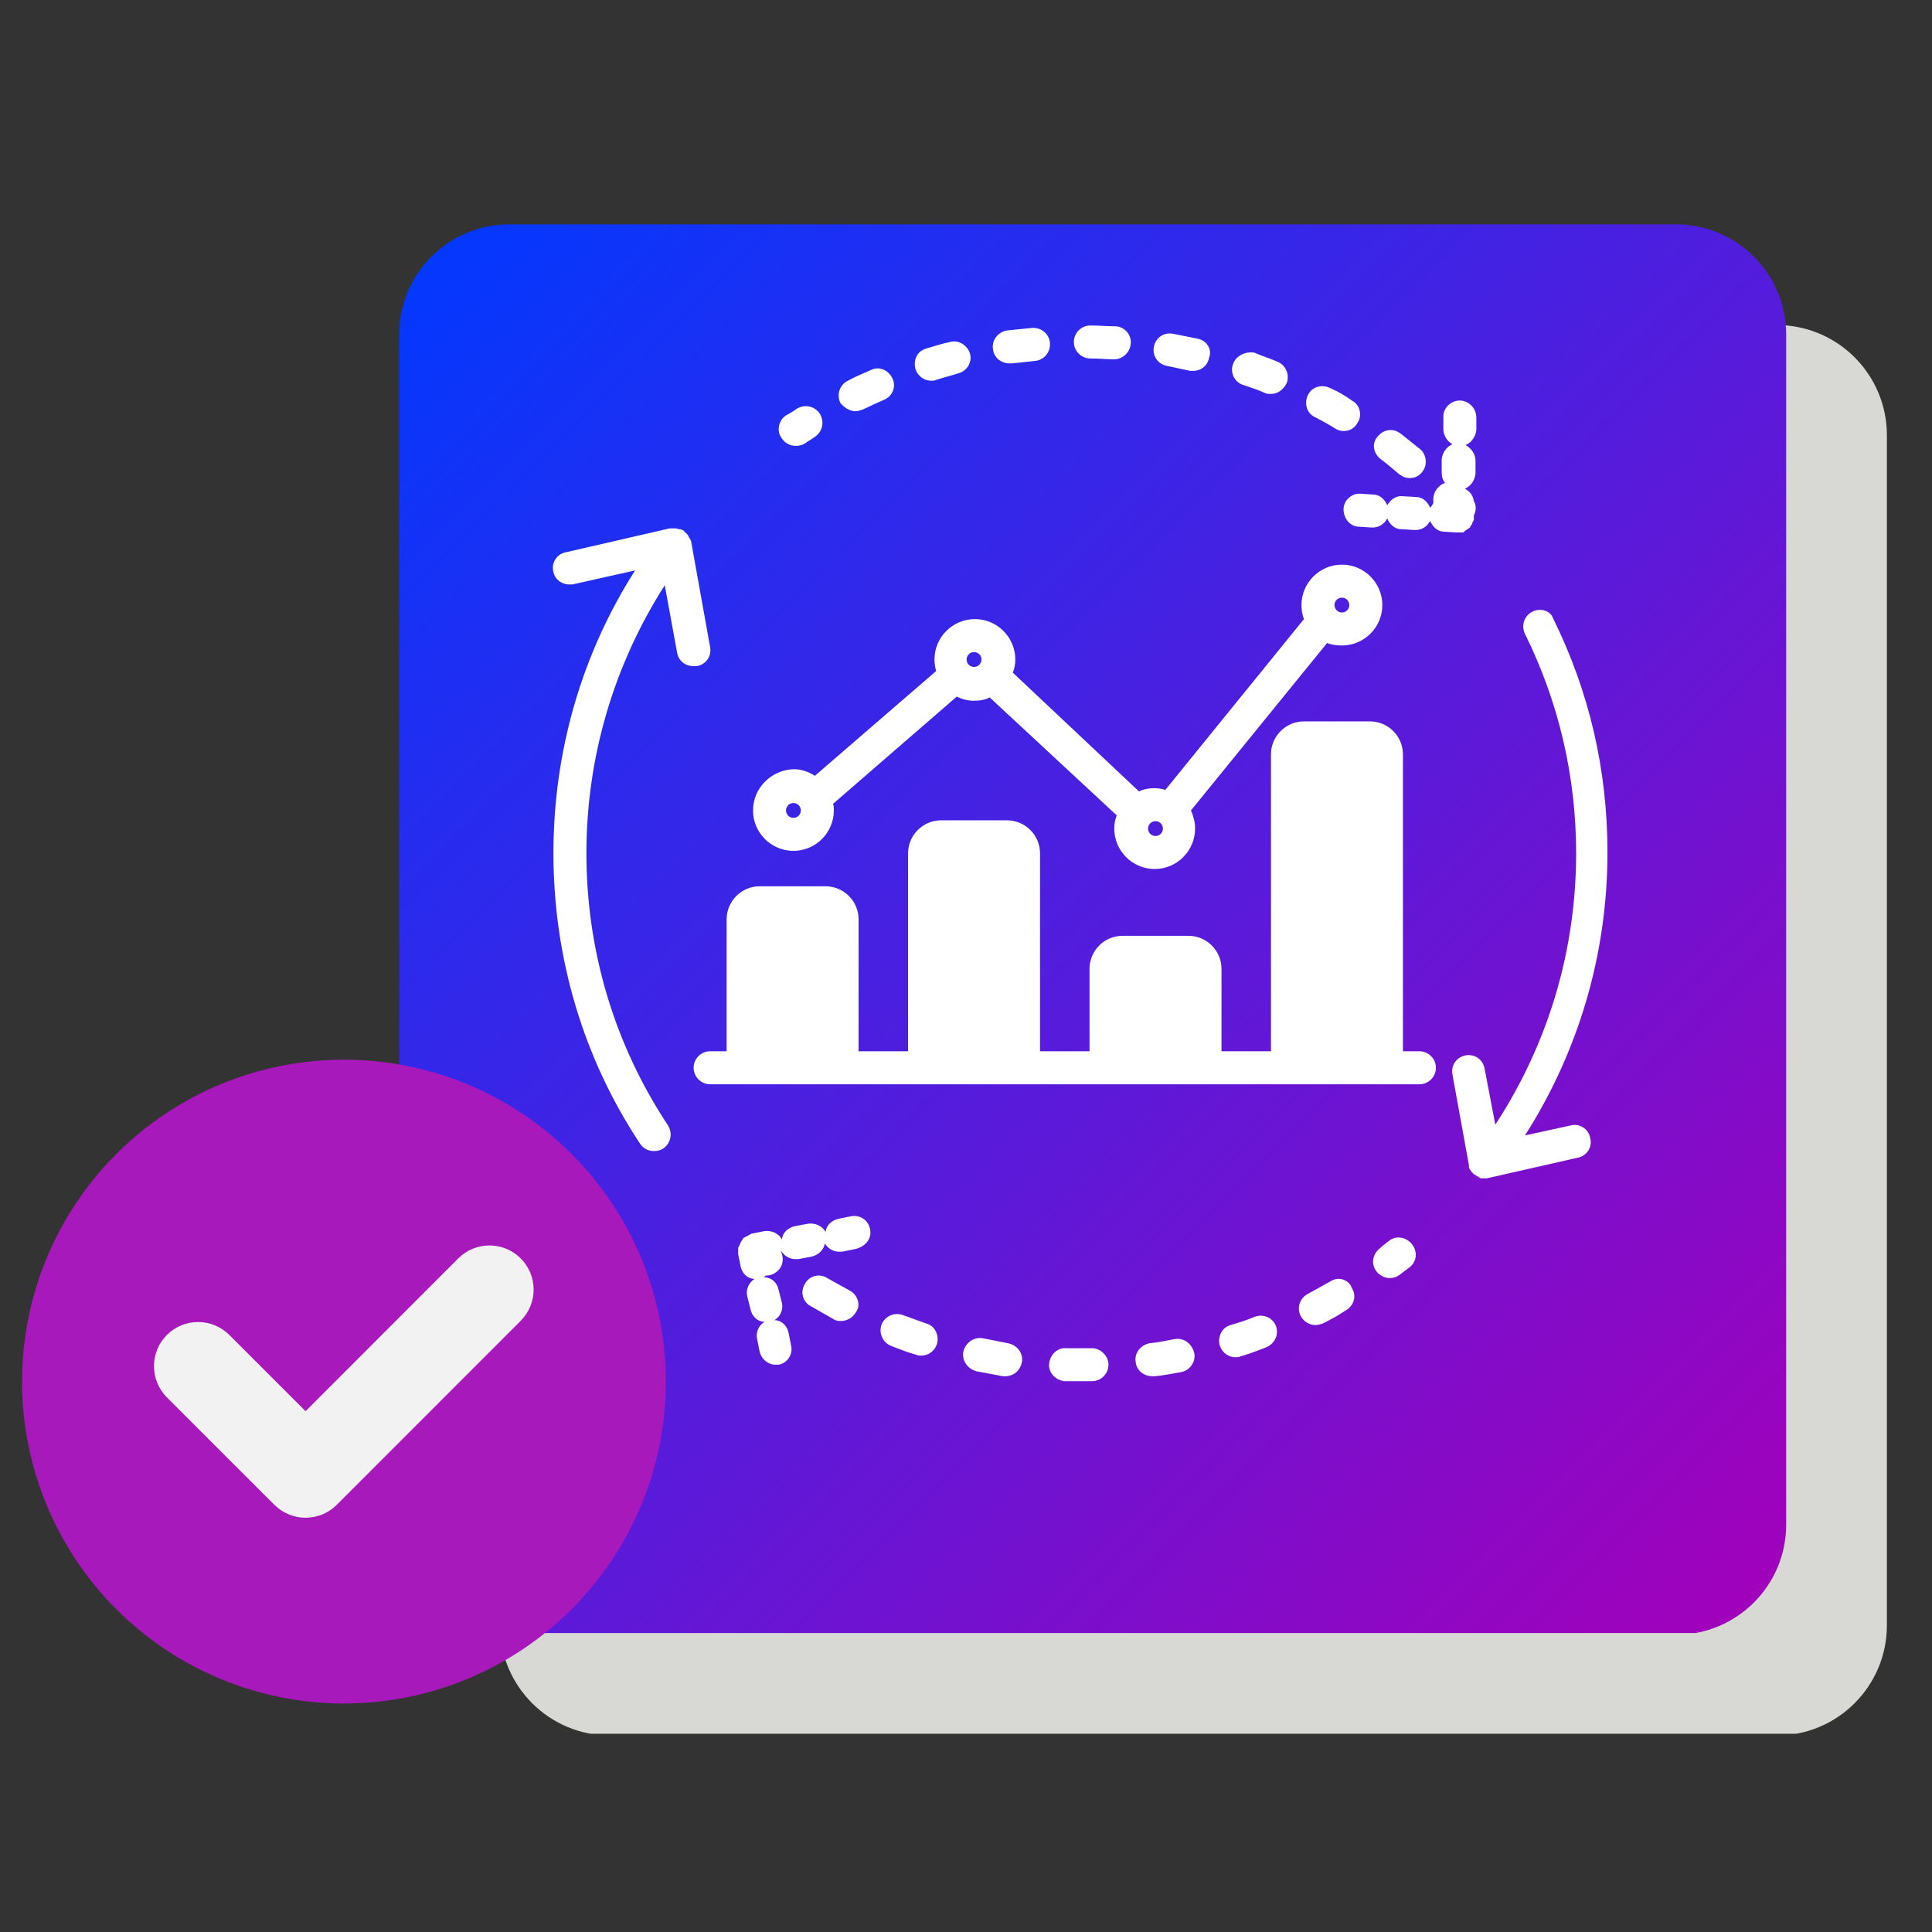 <svg xmlns="http://www.w3.org/2000/svg" xmlns:xlink="http://www.w3.org/1999/xlink" width="350" viewBox="0 0 262.5 262.5" height="350" preserveAspectRatio="xMidYMid meet"><rect x="0" y="0" width="262.5" height="262.5" fill="#333333" stroke="none"/><defs><clipPath id="de8a345004"><path d="M 67.918 44.164 L 256.371 44.164 L 256.371 236 L 67.918 236 Z M 67.918 44.164 " clip-rule="nonzero"></path></clipPath><clipPath id="52cb45260c"><path d="M 82.891 44.164 L 241.398 44.164 C 249.668 44.164 256.371 50.867 256.371 59.137 L 256.371 220.828 C 256.371 229.098 249.668 235.801 241.398 235.801 L 82.891 235.801 C 74.621 235.801 67.918 229.098 67.918 220.828 L 67.918 59.137 C 67.918 50.867 74.621 44.164 82.891 44.164 Z M 82.891 44.164 " clip-rule="nonzero"></path></clipPath><clipPath id="3209768c74"><path d="M 54.238 30.484 L 242.688 30.484 L 242.688 221.879 L 54.238 221.879 Z M 54.238 30.484 " clip-rule="nonzero"></path></clipPath><clipPath id="9cc7cb6254"><path d="M 69.207 30.484 L 227.715 30.484 C 235.984 30.484 242.688 37.188 242.688 45.453 L 242.688 207.148 C 242.688 215.414 235.984 222.117 227.715 222.117 L 69.207 222.117 C 60.941 222.117 54.238 215.414 54.238 207.148 L 54.238 45.453 C 54.238 37.188 60.941 30.484 69.207 30.484 Z M 69.207 30.484 " clip-rule="nonzero"></path></clipPath><linearGradient x1="-1.078" gradientTransform="matrix(0.736, 0, 0, 0.736, 54.237, 30.478)" y1="1.084" x2="256.922" gradientUnits="userSpaceOnUse" y2="259.085" id="bdc73eaf0b"><stop stop-opacity="1" stop-color="rgb(0%, 22.398%, 99.998%)" offset="0"></stop><stop stop-opacity="1" stop-color="rgb(0.252%, 22.311%, 99.893%)" offset="0.004"></stop><stop stop-opacity="1" stop-color="rgb(0.505%, 22.224%, 99.788%)" offset="0.008"></stop><stop stop-opacity="1" stop-color="rgb(0.757%, 22.136%, 99.681%)" offset="0.012"></stop><stop stop-opacity="1" stop-color="rgb(1.01%, 22.049%, 99.576%)" offset="0.016"></stop><stop stop-opacity="1" stop-color="rgb(1.262%, 21.962%, 99.469%)" offset="0.02"></stop><stop stop-opacity="1" stop-color="rgb(1.515%, 21.875%, 99.364%)" offset="0.023"></stop><stop stop-opacity="1" stop-color="rgb(1.767%, 21.786%, 99.258%)" offset="0.027"></stop><stop stop-opacity="1" stop-color="rgb(2.02%, 21.7%, 99.153%)" offset="0.031"></stop><stop stop-opacity="1" stop-color="rgb(2.272%, 21.611%, 99.046%)" offset="0.035"></stop><stop stop-opacity="1" stop-color="rgb(2.525%, 21.524%, 98.941%)" offset="0.039"></stop><stop stop-opacity="1" stop-color="rgb(2.777%, 21.437%, 98.834%)" offset="0.043"></stop><stop stop-opacity="1" stop-color="rgb(3.03%, 21.35%, 98.729%)" offset="0.047"></stop><stop stop-opacity="1" stop-color="rgb(3.282%, 21.262%, 98.624%)" offset="0.051"></stop><stop stop-opacity="1" stop-color="rgb(3.535%, 21.175%, 98.518%)" offset="0.055"></stop><stop stop-opacity="1" stop-color="rgb(3.787%, 21.086%, 98.412%)" offset="0.059"></stop><stop stop-opacity="1" stop-color="rgb(4.041%, 20.999%, 98.306%)" offset="0.062"></stop><stop stop-opacity="1" stop-color="rgb(4.294%, 20.912%, 98.199%)" offset="0.066"></stop><stop stop-opacity="1" stop-color="rgb(4.547%, 20.825%, 98.094%)" offset="0.07"></stop><stop stop-opacity="1" stop-color="rgb(4.799%, 20.737%, 97.989%)" offset="0.074"></stop><stop stop-opacity="1" stop-color="rgb(5.052%, 20.65%, 97.884%)" offset="0.078"></stop><stop stop-opacity="1" stop-color="rgb(5.304%, 20.563%, 97.777%)" offset="0.082"></stop><stop stop-opacity="1" stop-color="rgb(5.557%, 20.476%, 97.672%)" offset="0.086"></stop><stop stop-opacity="1" stop-color="rgb(5.809%, 20.387%, 97.565%)" offset="0.09"></stop><stop stop-opacity="1" stop-color="rgb(6.062%, 20.3%, 97.459%)" offset="0.094"></stop><stop stop-opacity="1" stop-color="rgb(6.314%, 20.212%, 97.354%)" offset="0.098"></stop><stop stop-opacity="1" stop-color="rgb(6.567%, 20.125%, 97.249%)" offset="0.102"></stop><stop stop-opacity="1" stop-color="rgb(6.819%, 20.038%, 97.142%)" offset="0.105"></stop><stop stop-opacity="1" stop-color="rgb(7.072%, 19.951%, 97.037%)" offset="0.109"></stop><stop stop-opacity="1" stop-color="rgb(7.324%, 19.862%, 96.93%)" offset="0.113"></stop><stop stop-opacity="1" stop-color="rgb(7.578%, 19.775%, 96.825%)" offset="0.117"></stop><stop stop-opacity="1" stop-color="rgb(7.829%, 19.688%, 96.719%)" offset="0.121"></stop><stop stop-opacity="1" stop-color="rgb(8.083%, 19.601%, 96.614%)" offset="0.125"></stop><stop stop-opacity="1" stop-color="rgb(8.334%, 19.513%, 96.507%)" offset="0.129"></stop><stop stop-opacity="1" stop-color="rgb(8.588%, 19.426%, 96.402%)" offset="0.133"></stop><stop stop-opacity="1" stop-color="rgb(8.839%, 19.337%, 96.295%)" offset="0.137"></stop><stop stop-opacity="1" stop-color="rgb(9.093%, 19.25%, 96.19%)" offset="0.141"></stop><stop stop-opacity="1" stop-color="rgb(9.344%, 19.164%, 96.085%)" offset="0.145"></stop><stop stop-opacity="1" stop-color="rgb(9.598%, 19.077%, 95.979%)" offset="0.148"></stop><stop stop-opacity="1" stop-color="rgb(9.85%, 18.988%, 95.872%)" offset="0.152"></stop><stop stop-opacity="1" stop-color="rgb(10.103%, 18.901%, 95.767%)" offset="0.156"></stop><stop stop-opacity="1" stop-color="rgb(10.355%, 18.813%, 95.66%)" offset="0.16"></stop><stop stop-opacity="1" stop-color="rgb(10.608%, 18.726%, 95.555%)" offset="0.164"></stop><stop stop-opacity="1" stop-color="rgb(10.86%, 18.639%, 95.45%)" offset="0.168"></stop><stop stop-opacity="1" stop-color="rgb(11.113%, 18.552%, 95.345%)" offset="0.172"></stop><stop stop-opacity="1" stop-color="rgb(11.365%, 18.463%, 95.238%)" offset="0.176"></stop><stop stop-opacity="1" stop-color="rgb(11.618%, 18.376%, 95.132%)" offset="0.18"></stop><stop stop-opacity="1" stop-color="rgb(11.87%, 18.289%, 95.026%)" offset="0.184"></stop><stop stop-opacity="1" stop-color="rgb(12.123%, 18.202%, 94.92%)" offset="0.188"></stop><stop stop-opacity="1" stop-color="rgb(12.375%, 18.114%, 94.815%)" offset="0.191"></stop><stop stop-opacity="1" stop-color="rgb(12.628%, 18.027%, 94.71%)" offset="0.195"></stop><stop stop-opacity="1" stop-color="rgb(12.88%, 17.938%, 94.603%)" offset="0.199"></stop><stop stop-opacity="1" stop-color="rgb(13.133%, 17.851%, 94.498%)" offset="0.203"></stop><stop stop-opacity="1" stop-color="rgb(13.387%, 17.764%, 94.391%)" offset="0.207"></stop><stop stop-opacity="1" stop-color="rgb(13.64%, 17.677%, 94.286%)" offset="0.211"></stop><stop stop-opacity="1" stop-color="rgb(13.892%, 17.589%, 94.18%)" offset="0.215"></stop><stop stop-opacity="1" stop-color="rgb(14.145%, 17.502%, 94.075%)" offset="0.219"></stop><stop stop-opacity="1" stop-color="rgb(14.397%, 17.415%, 93.968%)" offset="0.223"></stop><stop stop-opacity="1" stop-color="rgb(14.65%, 17.328%, 93.863%)" offset="0.227"></stop><stop stop-opacity="1" stop-color="rgb(14.902%, 17.239%, 93.756%)" offset="0.23"></stop><stop stop-opacity="1" stop-color="rgb(15.155%, 17.152%, 93.651%)" offset="0.234"></stop><stop stop-opacity="1" stop-color="rgb(15.407%, 17.064%, 93.546%)" offset="0.238"></stop><stop stop-opacity="1" stop-color="rgb(15.66%, 16.977%, 93.44%)" offset="0.242"></stop><stop stop-opacity="1" stop-color="rgb(15.912%, 16.89%, 93.333%)" offset="0.246"></stop><stop stop-opacity="1" stop-color="rgb(16.165%, 16.803%, 93.228%)" offset="0.25"></stop><stop stop-opacity="1" stop-color="rgb(16.417%, 16.714%, 93.121%)" offset="0.254"></stop><stop stop-opacity="1" stop-color="rgb(16.67%, 16.628%, 93.016%)" offset="0.258"></stop><stop stop-opacity="1" stop-color="rgb(16.922%, 16.539%, 92.911%)" offset="0.262"></stop><stop stop-opacity="1" stop-color="rgb(17.175%, 16.452%, 92.805%)" offset="0.266"></stop><stop stop-opacity="1" stop-color="rgb(17.427%, 16.365%, 92.699%)" offset="0.27"></stop><stop stop-opacity="1" stop-color="rgb(17.68%, 16.278%, 92.593%)" offset="0.273"></stop><stop stop-opacity="1" stop-color="rgb(17.932%, 16.19%, 92.487%)" offset="0.277"></stop><stop stop-opacity="1" stop-color="rgb(18.185%, 16.103%, 92.381%)" offset="0.281"></stop><stop stop-opacity="1" stop-color="rgb(18.437%, 16.016%, 92.276%)" offset="0.285"></stop><stop stop-opacity="1" stop-color="rgb(18.69%, 15.929%, 92.171%)" offset="0.289"></stop><stop stop-opacity="1" stop-color="rgb(18.942%, 15.84%, 92.064%)" offset="0.293"></stop><stop stop-opacity="1" stop-color="rgb(19.196%, 15.753%, 91.959%)" offset="0.297"></stop><stop stop-opacity="1" stop-color="rgb(19.447%, 15.665%, 91.852%)" offset="0.301"></stop><stop stop-opacity="1" stop-color="rgb(19.701%, 15.578%, 91.747%)" offset="0.305"></stop><stop stop-opacity="1" stop-color="rgb(19.952%, 15.491%, 91.641%)" offset="0.309"></stop><stop stop-opacity="1" stop-color="rgb(20.206%, 15.404%, 91.536%)" offset="0.312"></stop><stop stop-opacity="1" stop-color="rgb(20.457%, 15.315%, 91.429%)" offset="0.316"></stop><stop stop-opacity="1" stop-color="rgb(20.711%, 15.228%, 91.324%)" offset="0.32"></stop><stop stop-opacity="1" stop-color="rgb(20.963%, 15.141%, 91.217%)" offset="0.324"></stop><stop stop-opacity="1" stop-color="rgb(21.216%, 15.054%, 91.112%)" offset="0.328"></stop><stop stop-opacity="1" stop-color="rgb(21.468%, 14.966%, 91.006%)" offset="0.332"></stop><stop stop-opacity="1" stop-color="rgb(21.721%, 14.879%, 90.901%)" offset="0.336"></stop><stop stop-opacity="1" stop-color="rgb(21.973%, 14.79%, 90.794%)" offset="0.34"></stop><stop stop-opacity="1" stop-color="rgb(22.226%, 14.703%, 90.689%)" offset="0.344"></stop><stop stop-opacity="1" stop-color="rgb(22.479%, 14.616%, 90.582%)" offset="0.348"></stop><stop stop-opacity="1" stop-color="rgb(22.733%, 14.529%, 90.477%)" offset="0.352"></stop><stop stop-opacity="1" stop-color="rgb(22.984%, 14.441%, 90.372%)" offset="0.355"></stop><stop stop-opacity="1" stop-color="rgb(23.238%, 14.354%, 90.266%)" offset="0.359"></stop><stop stop-opacity="1" stop-color="rgb(23.489%, 14.265%, 90.16%)" offset="0.363"></stop><stop stop-opacity="1" stop-color="rgb(23.743%, 14.178%, 90.054%)" offset="0.367"></stop><stop stop-opacity="1" stop-color="rgb(23.994%, 14.091%, 89.948%)" offset="0.371"></stop><stop stop-opacity="1" stop-color="rgb(24.248%, 14.005%, 89.842%)" offset="0.375"></stop><stop stop-opacity="1" stop-color="rgb(24.5%, 13.916%, 89.737%)" offset="0.379"></stop><stop stop-opacity="1" stop-color="rgb(24.753%, 13.829%, 89.632%)" offset="0.383"></stop><stop stop-opacity="1" stop-color="rgb(25.005%, 13.742%, 89.525%)" offset="0.387"></stop><stop stop-opacity="1" stop-color="rgb(25.258%, 13.655%, 89.42%)" offset="0.391"></stop><stop stop-opacity="1" stop-color="rgb(25.51%, 13.567%, 89.313%)" offset="0.395"></stop><stop stop-opacity="1" stop-color="rgb(25.763%, 13.48%, 89.207%)" offset="0.398"></stop><stop stop-opacity="1" stop-color="rgb(26.015%, 13.391%, 89.102%)" offset="0.402"></stop><stop stop-opacity="1" stop-color="rgb(26.268%, 13.304%, 88.997%)" offset="0.406"></stop><stop stop-opacity="1" stop-color="rgb(26.52%, 13.217%, 88.89%)" offset="0.41"></stop><stop stop-opacity="1" stop-color="rgb(26.773%, 13.13%, 88.785%)" offset="0.414"></stop><stop stop-opacity="1" stop-color="rgb(27.025%, 13.042%, 88.678%)" offset="0.418"></stop><stop stop-opacity="1" stop-color="rgb(27.278%, 12.955%, 88.573%)" offset="0.422"></stop><stop stop-opacity="1" stop-color="rgb(27.53%, 12.868%, 88.467%)" offset="0.426"></stop><stop stop-opacity="1" stop-color="rgb(27.783%, 12.781%, 88.362%)" offset="0.43"></stop><stop stop-opacity="1" stop-color="rgb(28.035%, 12.692%, 88.255%)" offset="0.434"></stop><stop stop-opacity="1" stop-color="rgb(28.288%, 12.605%, 88.15%)" offset="0.438"></stop><stop stop-opacity="1" stop-color="rgb(28.54%, 12.517%, 88.043%)" offset="0.441"></stop><stop stop-opacity="1" stop-color="rgb(28.793%, 12.43%, 87.938%)" offset="0.445"></stop><stop stop-opacity="1" stop-color="rgb(29.045%, 12.343%, 87.833%)" offset="0.449"></stop><stop stop-opacity="1" stop-color="rgb(29.298%, 12.256%, 87.727%)" offset="0.453"></stop><stop stop-opacity="1" stop-color="rgb(29.55%, 12.167%, 87.621%)" offset="0.457"></stop><stop stop-opacity="1" stop-color="rgb(29.803%, 12.08%, 87.515%)" offset="0.461"></stop><stop stop-opacity="1" stop-color="rgb(30.055%, 11.992%, 87.408%)" offset="0.465"></stop><stop stop-opacity="1" stop-color="rgb(30.309%, 11.905%, 87.303%)" offset="0.469"></stop><stop stop-opacity="1" stop-color="rgb(30.56%, 11.818%, 87.198%)" offset="0.473"></stop><stop stop-opacity="1" stop-color="rgb(30.814%, 11.731%, 87.093%)" offset="0.477"></stop><stop stop-opacity="1" stop-color="rgb(31.065%, 11.642%, 86.986%)" offset="0.48"></stop><stop stop-opacity="1" stop-color="rgb(31.319%, 11.555%, 86.88%)" offset="0.484"></stop><stop stop-opacity="1" stop-color="rgb(31.572%, 11.469%, 86.774%)" offset="0.488"></stop><stop stop-opacity="1" stop-color="rgb(31.825%, 11.382%, 86.668%)" offset="0.492"></stop><stop stop-opacity="1" stop-color="rgb(32.077%, 11.293%, 86.563%)" offset="0.496"></stop><stop stop-opacity="1" stop-color="rgb(32.33%, 11.206%, 86.458%)" offset="0.5"></stop><stop stop-opacity="1" stop-color="rgb(32.582%, 11.118%, 86.351%)" offset="0.504"></stop><stop stop-opacity="1" stop-color="rgb(32.835%, 11.031%, 86.246%)" offset="0.508"></stop><stop stop-opacity="1" stop-color="rgb(33.087%, 10.944%, 86.139%)" offset="0.512"></stop><stop stop-opacity="1" stop-color="rgb(33.34%, 10.857%, 86.034%)" offset="0.516"></stop><stop stop-opacity="1" stop-color="rgb(33.592%, 10.768%, 85.928%)" offset="0.52"></stop><stop stop-opacity="1" stop-color="rgb(33.846%, 10.681%, 85.823%)" offset="0.523"></stop><stop stop-opacity="1" stop-color="rgb(34.097%, 10.594%, 85.716%)" offset="0.527"></stop><stop stop-opacity="1" stop-color="rgb(34.351%, 10.507%, 85.611%)" offset="0.531"></stop><stop stop-opacity="1" stop-color="rgb(34.602%, 10.419%, 85.504%)" offset="0.535"></stop><stop stop-opacity="1" stop-color="rgb(34.856%, 10.332%, 85.399%)" offset="0.539"></stop><stop stop-opacity="1" stop-color="rgb(35.107%, 10.243%, 85.294%)" offset="0.543"></stop><stop stop-opacity="1" stop-color="rgb(35.361%, 10.156%, 85.188%)" offset="0.547"></stop><stop stop-opacity="1" stop-color="rgb(35.612%, 10.069%, 85.081%)" offset="0.551"></stop><stop stop-opacity="1" stop-color="rgb(35.866%, 9.982%, 84.976%)" offset="0.555"></stop><stop stop-opacity="1" stop-color="rgb(36.118%, 9.894%, 84.869%)" offset="0.559"></stop><stop stop-opacity="1" stop-color="rgb(36.371%, 9.807%, 84.764%)" offset="0.562"></stop><stop stop-opacity="1" stop-color="rgb(36.623%, 9.718%, 84.659%)" offset="0.566"></stop><stop stop-opacity="1" stop-color="rgb(36.876%, 9.631%, 84.554%)" offset="0.57"></stop><stop stop-opacity="1" stop-color="rgb(37.128%, 9.544%, 84.447%)" offset="0.574"></stop><stop stop-opacity="1" stop-color="rgb(37.381%, 9.457%, 84.341%)" offset="0.578"></stop><stop stop-opacity="1" stop-color="rgb(37.633%, 9.369%, 84.235%)" offset="0.582"></stop><stop stop-opacity="1" stop-color="rgb(37.886%, 9.282%, 84.129%)" offset="0.586"></stop><stop stop-opacity="1" stop-color="rgb(38.138%, 9.195%, 84.024%)" offset="0.59"></stop><stop stop-opacity="1" stop-color="rgb(38.391%, 9.108%, 83.919%)" offset="0.594"></stop><stop stop-opacity="1" stop-color="rgb(38.643%, 9.019%, 83.812%)" offset="0.598"></stop><stop stop-opacity="1" stop-color="rgb(38.896%, 8.932%, 83.707%)" offset="0.602"></stop><stop stop-opacity="1" stop-color="rgb(39.148%, 8.844%, 83.6%)" offset="0.605"></stop><stop stop-opacity="1" stop-color="rgb(39.401%, 8.757%, 83.495%)" offset="0.609"></stop><stop stop-opacity="1" stop-color="rgb(39.653%, 8.67%, 83.389%)" offset="0.613"></stop><stop stop-opacity="1" stop-color="rgb(39.906%, 8.583%, 83.284%)" offset="0.617"></stop><stop stop-opacity="1" stop-color="rgb(40.158%, 8.495%, 83.177%)" offset="0.621"></stop><stop stop-opacity="1" stop-color="rgb(40.411%, 8.408%, 83.072%)" offset="0.625"></stop><stop stop-opacity="1" stop-color="rgb(40.665%, 8.321%, 82.965%)" offset="0.629"></stop><stop stop-opacity="1" stop-color="rgb(40.918%, 8.234%, 82.86%)" offset="0.633"></stop><stop stop-opacity="1" stop-color="rgb(41.17%, 8.145%, 82.755%)" offset="0.637"></stop><stop stop-opacity="1" stop-color="rgb(41.423%, 8.058%, 82.649%)" offset="0.641"></stop><stop stop-opacity="1" stop-color="rgb(41.675%, 7.97%, 82.542%)" offset="0.645"></stop><stop stop-opacity="1" stop-color="rgb(41.928%, 7.883%, 82.437%)" offset="0.648"></stop><stop stop-opacity="1" stop-color="rgb(42.18%, 7.796%, 82.33%)" offset="0.652"></stop><stop stop-opacity="1" stop-color="rgb(42.433%, 7.709%, 82.225%)" offset="0.656"></stop><stop stop-opacity="1" stop-color="rgb(42.685%, 7.62%, 82.12%)" offset="0.66"></stop><stop stop-opacity="1" stop-color="rgb(42.938%, 7.533%, 82.014%)" offset="0.664"></stop><stop stop-opacity="1" stop-color="rgb(43.19%, 7.445%, 81.908%)" offset="0.668"></stop><stop stop-opacity="1" stop-color="rgb(43.443%, 7.358%, 81.802%)" offset="0.672"></stop><stop stop-opacity="1" stop-color="rgb(43.695%, 7.271%, 81.696%)" offset="0.676"></stop><stop stop-opacity="1" stop-color="rgb(43.948%, 7.184%, 81.59%)" offset="0.68"></stop><stop stop-opacity="1" stop-color="rgb(44.2%, 7.095%, 81.485%)" offset="0.684"></stop><stop stop-opacity="1" stop-color="rgb(44.453%, 7.008%, 81.38%)" offset="0.688"></stop><stop stop-opacity="1" stop-color="rgb(44.705%, 6.921%, 81.273%)" offset="0.691"></stop><stop stop-opacity="1" stop-color="rgb(44.958%, 6.834%, 81.168%)" offset="0.695"></stop><stop stop-opacity="1" stop-color="rgb(45.21%, 6.746%, 81.061%)" offset="0.699"></stop><stop stop-opacity="1" stop-color="rgb(45.464%, 6.659%, 80.956%)" offset="0.703"></stop><stop stop-opacity="1" stop-color="rgb(45.715%, 6.57%, 80.85%)" offset="0.707"></stop><stop stop-opacity="1" stop-color="rgb(45.969%, 6.483%, 80.745%)" offset="0.711"></stop><stop stop-opacity="1" stop-color="rgb(46.22%, 6.396%, 80.638%)" offset="0.715"></stop><stop stop-opacity="1" stop-color="rgb(46.474%, 6.31%, 80.533%)" offset="0.719"></stop><stop stop-opacity="1" stop-color="rgb(46.725%, 6.221%, 80.426%)" offset="0.723"></stop><stop stop-opacity="1" stop-color="rgb(46.979%, 6.134%, 80.321%)" offset="0.727"></stop><stop stop-opacity="1" stop-color="rgb(47.231%, 6.047%, 80.215%)" offset="0.73"></stop><stop stop-opacity="1" stop-color="rgb(47.484%, 5.96%, 80.11%)" offset="0.734"></stop><stop stop-opacity="1" stop-color="rgb(47.736%, 5.872%, 80.003%)" offset="0.738"></stop><stop stop-opacity="1" stop-color="rgb(47.989%, 5.785%, 79.898%)" offset="0.742"></stop><stop stop-opacity="1" stop-color="rgb(48.241%, 5.696%, 79.791%)" offset="0.746"></stop><stop stop-opacity="1" stop-color="rgb(48.494%, 5.609%, 79.686%)" offset="0.75"></stop><stop stop-opacity="1" stop-color="rgb(48.746%, 5.522%, 79.581%)" offset="0.754"></stop><stop stop-opacity="1" stop-color="rgb(48.999%, 5.435%, 79.475%)" offset="0.758"></stop><stop stop-opacity="1" stop-color="rgb(49.251%, 5.347%, 79.369%)" offset="0.762"></stop><stop stop-opacity="1" stop-color="rgb(49.504%, 5.26%, 79.263%)" offset="0.766"></stop><stop stop-opacity="1" stop-color="rgb(49.757%, 5.171%, 79.156%)" offset="0.77"></stop><stop stop-opacity="1" stop-color="rgb(50.011%, 5.084%, 79.051%)" offset="0.773"></stop><stop stop-opacity="1" stop-color="rgb(50.262%, 4.997%, 78.946%)" offset="0.777"></stop><stop stop-opacity="1" stop-color="rgb(50.516%, 4.91%, 78.841%)" offset="0.781"></stop><stop stop-opacity="1" stop-color="rgb(50.768%, 4.822%, 78.734%)" offset="0.785"></stop><stop stop-opacity="1" stop-color="rgb(51.021%, 4.735%, 78.629%)" offset="0.789"></stop><stop stop-opacity="1" stop-color="rgb(51.273%, 4.648%, 78.522%)" offset="0.793"></stop><stop stop-opacity="1" stop-color="rgb(51.526%, 4.561%, 78.416%)" offset="0.797"></stop><stop stop-opacity="1" stop-color="rgb(51.778%, 4.472%, 78.311%)" offset="0.801"></stop><stop stop-opacity="1" stop-color="rgb(52.031%, 4.385%, 78.206%)" offset="0.805"></stop><stop stop-opacity="1" stop-color="rgb(52.283%, 4.297%, 78.099%)" offset="0.809"></stop><stop stop-opacity="1" stop-color="rgb(52.536%, 4.21%, 77.994%)" offset="0.812"></stop><stop stop-opacity="1" stop-color="rgb(52.788%, 4.123%, 77.887%)" offset="0.816"></stop><stop stop-opacity="1" stop-color="rgb(53.041%, 4.036%, 77.782%)" offset="0.82"></stop><stop stop-opacity="1" stop-color="rgb(53.293%, 3.947%, 77.676%)" offset="0.824"></stop><stop stop-opacity="1" stop-color="rgb(53.546%, 3.86%, 77.571%)" offset="0.828"></stop><stop stop-opacity="1" stop-color="rgb(53.798%, 3.772%, 77.464%)" offset="0.832"></stop><stop stop-opacity="1" stop-color="rgb(54.051%, 3.685%, 77.359%)" offset="0.836"></stop><stop stop-opacity="1" stop-color="rgb(54.303%, 3.598%, 77.254%)" offset="0.84"></stop><stop stop-opacity="1" stop-color="rgb(54.556%, 3.511%, 77.148%)" offset="0.844"></stop><stop stop-opacity="1" stop-color="rgb(54.808%, 3.423%, 77.042%)" offset="0.848"></stop><stop stop-opacity="1" stop-color="rgb(55.061%, 3.336%, 76.936%)" offset="0.852"></stop><stop stop-opacity="1" stop-color="rgb(55.313%, 3.249%, 76.83%)" offset="0.855"></stop><stop stop-opacity="1" stop-color="rgb(55.566%, 3.162%, 76.724%)" offset="0.859"></stop><stop stop-opacity="1" stop-color="rgb(55.818%, 3.073%, 76.619%)" offset="0.863"></stop><stop stop-opacity="1" stop-color="rgb(56.071%, 2.986%, 76.514%)" offset="0.867"></stop><stop stop-opacity="1" stop-color="rgb(56.323%, 2.898%, 76.407%)" offset="0.871"></stop><stop stop-opacity="1" stop-color="rgb(56.577%, 2.811%, 76.302%)" offset="0.875"></stop><stop stop-opacity="1" stop-color="rgb(56.828%, 2.724%, 76.195%)" offset="0.879"></stop><stop stop-opacity="1" stop-color="rgb(57.082%, 2.637%, 76.089%)" offset="0.883"></stop><stop stop-opacity="1" stop-color="rgb(57.333%, 2.548%, 75.984%)" offset="0.887"></stop><stop stop-opacity="1" stop-color="rgb(57.587%, 2.461%, 75.879%)" offset="0.891"></stop><stop stop-opacity="1" stop-color="rgb(57.838%, 2.374%, 75.772%)" offset="0.895"></stop><stop stop-opacity="1" stop-color="rgb(58.092%, 2.287%, 75.667%)" offset="0.898"></stop><stop stop-opacity="1" stop-color="rgb(58.344%, 2.199%, 75.56%)" offset="0.902"></stop><stop stop-opacity="1" stop-color="rgb(58.597%, 2.112%, 75.455%)" offset="0.906"></stop><stop stop-opacity="1" stop-color="rgb(58.85%, 2.023%, 75.349%)" offset="0.91"></stop><stop stop-opacity="1" stop-color="rgb(59.103%, 1.936%, 75.244%)" offset="0.914"></stop><stop stop-opacity="1" stop-color="rgb(59.355%, 1.849%, 75.137%)" offset="0.918"></stop><stop stop-opacity="1" stop-color="rgb(59.608%, 1.762%, 75.032%)" offset="0.922"></stop><stop stop-opacity="1" stop-color="rgb(59.86%, 1.674%, 74.925%)" offset="0.926"></stop><stop stop-opacity="1" stop-color="rgb(60.114%, 1.587%, 74.82%)" offset="0.93"></stop><stop stop-opacity="1" stop-color="rgb(60.365%, 1.498%, 74.715%)" offset="0.934"></stop><stop stop-opacity="1" stop-color="rgb(60.619%, 1.411%, 74.609%)" offset="0.938"></stop><stop stop-opacity="1" stop-color="rgb(60.87%, 1.324%, 74.503%)" offset="0.941"></stop><stop stop-opacity="1" stop-color="rgb(61.124%, 1.237%, 74.397%)" offset="0.945"></stop><stop stop-opacity="1" stop-color="rgb(61.375%, 1.149%, 74.29%)" offset="0.949"></stop><stop stop-opacity="1" stop-color="rgb(61.629%, 1.062%, 74.185%)" offset="0.953"></stop><stop stop-opacity="1" stop-color="rgb(61.88%, 0.975%, 74.08%)" offset="0.957"></stop><stop stop-opacity="1" stop-color="rgb(62.134%, 0.888%, 73.975%)" offset="0.961"></stop><stop stop-opacity="1" stop-color="rgb(62.386%, 0.8%, 73.868%)" offset="0.965"></stop><stop stop-opacity="1" stop-color="rgb(62.639%, 0.713%, 73.763%)" offset="0.969"></stop><stop stop-opacity="1" stop-color="rgb(62.891%, 0.624%, 73.656%)" offset="0.973"></stop><stop stop-opacity="1" stop-color="rgb(63.144%, 0.537%, 73.55%)" offset="0.977"></stop><stop stop-opacity="1" stop-color="rgb(63.396%, 0.45%, 73.445%)" offset="0.98"></stop><stop stop-opacity="1" stop-color="rgb(63.649%, 0.363%, 73.34%)" offset="0.984"></stop><stop stop-opacity="1" stop-color="rgb(63.901%, 0.275%, 73.233%)" offset="0.988"></stop><stop stop-opacity="1" stop-color="rgb(64.154%, 0.188%, 73.128%)" offset="0.992"></stop><stop stop-opacity="1" stop-color="rgb(64.406%, 0.101%, 73.021%)" offset="0.996"></stop><stop stop-opacity="1" stop-color="rgb(64.659%, 0.014%, 72.916%)" offset="1"></stop></linearGradient><clipPath id="d7b5e76bab"><path d="M 2.996 143.98 L 90.578 143.98 L 90.578 231.562 L 2.996 231.562 Z M 2.996 143.98 " clip-rule="nonzero"></path></clipPath><clipPath id="2a7fde5bf2"><path d="M 145 44.164 L 154 44.164 L 154 49 L 145 49 Z M 145 44.164 " clip-rule="nonzero"></path></clipPath><clipPath id="1a29cf8fd1"><path d="M 134 44.164 L 143 44.164 L 143 50 L 134 50 Z M 134 44.164 " clip-rule="nonzero"></path></clipPath><clipPath id="8d138f2955"><path d="M 197 82 L 218.582 82 L 218.582 161 L 197 161 Z M 197 82 " clip-rule="nonzero"></path></clipPath><clipPath id="6e681a872c"><path d="M 142 183 L 151 183 L 151 187.891 L 142 187.891 Z M 142 183 " clip-rule="nonzero"></path></clipPath></defs><g clip-path="url(#de8a345004)"><g clip-path="url(#52cb45260c)"><path fill="#d8d9d4" d="M 67.918 44.164 L 256.371 44.164 L 256.371 235.562 L 67.918 235.562 Z M 67.918 44.164 " fill-opacity="1" fill-rule="nonzero"></path></g></g><g clip-path="url(#3209768c74)"><g clip-path="url(#9cc7cb6254)"><path fill="url(#bdc73eaf0b)" d="M 54.238 30.484 L 54.238 221.879 L 242.688 221.879 L 242.688 30.484 Z M 54.238 30.484 " fill-rule="nonzero"></path></g></g><g clip-path="url(#d7b5e76bab)"><path fill="#a819bb" d="M 90.473 187.719 C 90.473 189.152 90.402 190.578 90.262 192.004 C 90.121 193.43 89.91 194.848 89.633 196.25 C 89.352 197.656 89.004 199.043 88.59 200.414 C 88.172 201.785 87.691 203.133 87.145 204.457 C 86.594 205.781 85.984 207.074 85.309 208.336 C 84.633 209.602 83.898 210.828 83.102 212.02 C 82.305 213.211 81.453 214.359 80.543 215.465 C 79.637 216.574 78.676 217.633 77.66 218.645 C 76.648 219.66 75.59 220.621 74.48 221.527 C 73.375 222.438 72.223 223.289 71.035 224.086 C 69.844 224.883 68.613 225.617 67.352 226.293 C 66.09 226.969 64.793 227.578 63.473 228.129 C 62.148 228.676 60.801 229.156 59.43 229.574 C 58.059 229.988 56.672 230.336 55.266 230.617 C 53.859 230.895 52.445 231.105 51.02 231.246 C 49.594 231.387 48.164 231.457 46.734 231.457 C 45.301 231.457 43.871 231.387 42.445 231.246 C 41.02 231.105 39.605 230.895 38.199 230.617 C 36.797 230.336 35.406 229.988 34.035 229.574 C 32.664 229.156 31.32 228.676 29.996 228.129 C 28.672 227.578 27.379 226.969 26.113 226.293 C 24.852 225.617 23.625 224.883 22.434 224.086 C 21.242 223.289 20.094 222.438 18.984 221.527 C 17.879 220.621 16.816 219.66 15.805 218.645 C 14.793 217.633 13.832 216.574 12.922 215.465 C 12.016 214.359 11.16 213.211 10.367 212.02 C 9.57 210.828 8.836 209.602 8.16 208.336 C 7.484 207.074 6.871 205.781 6.324 204.457 C 5.777 203.133 5.293 201.785 4.879 200.414 C 4.461 199.043 4.113 197.656 3.836 196.25 C 3.555 194.848 3.344 193.43 3.203 192.004 C 3.066 190.578 2.996 189.152 2.996 187.719 C 2.996 186.285 3.066 184.855 3.203 183.43 C 3.344 182.004 3.555 180.59 3.836 179.184 C 4.113 177.781 4.461 176.391 4.879 175.02 C 5.293 173.648 5.777 172.305 6.324 170.98 C 6.871 169.656 7.484 168.363 8.16 167.098 C 8.836 165.836 9.57 164.609 10.367 163.418 C 11.16 162.227 12.016 161.078 12.922 159.969 C 13.832 158.863 14.793 157.805 15.805 156.789 C 16.816 155.777 17.879 154.816 18.984 153.906 C 20.094 153 21.242 152.145 22.434 151.352 C 23.625 150.555 24.852 149.82 26.113 149.145 C 27.379 148.469 28.672 147.855 29.996 147.309 C 31.32 146.762 32.664 146.277 34.035 145.863 C 35.406 145.445 36.797 145.098 38.199 144.82 C 39.605 144.539 41.02 144.328 42.445 144.191 C 43.871 144.051 45.301 143.98 46.734 143.98 C 48.164 143.98 49.594 144.051 51.02 144.191 C 52.445 144.328 53.859 144.539 55.266 144.82 C 56.672 145.098 58.059 145.445 59.43 145.863 C 60.801 146.277 62.148 146.762 63.473 147.309 C 64.793 147.855 66.09 148.469 67.352 149.145 C 68.613 149.82 69.844 150.555 71.035 151.352 C 72.223 152.145 73.375 153 74.48 153.906 C 75.59 154.816 76.648 155.777 77.66 156.789 C 78.676 157.805 79.637 158.863 80.543 159.969 C 81.453 161.078 82.305 162.227 83.102 163.418 C 83.898 164.609 84.633 165.836 85.309 167.098 C 85.984 168.363 86.594 169.656 87.145 170.98 C 87.691 172.305 88.172 173.648 88.59 175.02 C 89.004 176.391 89.352 177.781 89.633 179.184 C 89.91 180.59 90.121 182.004 90.262 183.43 C 90.402 184.855 90.473 186.285 90.473 187.719 Z M 90.473 187.719 " fill-opacity="1" fill-rule="nonzero"></path></g><path fill="#f2f2f2" d="M 70.746 179.457 C 73.09 177.113 73.09 173.316 70.746 170.977 C 68.402 168.637 64.609 168.637 62.266 170.977 L 41.516 191.738 L 31.156 181.379 C 28.816 179.039 25.02 179.039 22.676 181.379 C 20.336 183.723 20.336 187.52 22.676 189.859 L 37.277 204.457 C 38.402 205.582 39.926 206.215 41.516 206.215 C 43.109 206.215 44.633 205.582 45.758 204.457 Z M 70.746 179.457 " fill-opacity="1" fill-rule="nonzero"></path><path fill="#ffffff" d="M 167.531 49.488 C 167.086 50.609 167.758 51.953 168.879 52.289 C 169.887 52.625 170.895 52.961 171.902 53.41 C 172.125 53.523 172.465 53.523 172.688 53.523 C 173.582 53.523 174.367 52.961 174.816 52.066 C 175.266 50.945 174.703 49.602 173.582 49.152 C 172.574 48.703 171.453 48.367 170.445 47.922 C 169.215 47.695 167.867 48.367 167.531 49.488 Z M 167.531 49.488 " fill-opacity="1" fill-rule="nonzero"></path><path fill="#ffffff" d="M 180.754 52.738 C 179.637 52.18 178.289 52.516 177.73 53.637 C 177.168 54.754 177.504 56.102 178.625 56.66 C 179.523 57.109 180.531 57.668 181.43 58.23 C 181.766 58.453 182.211 58.566 182.547 58.566 C 183.332 58.566 184.004 58.23 184.453 57.445 C 185.125 56.438 184.789 54.98 183.668 54.418 C 182.773 53.746 181.766 53.188 180.754 52.738 Z M 180.754 52.738 " fill-opacity="1" fill-rule="nonzero"></path><g clip-path="url(#2a7fde5bf2)"><path fill="#ffffff" d="M 148.145 44.223 C 146.914 44.223 145.906 45.23 145.906 46.465 C 145.906 47.695 146.914 48.703 148.145 48.703 C 149.266 48.703 150.273 48.816 151.285 48.816 C 151.285 48.816 151.395 48.816 151.395 48.816 C 152.516 48.816 153.523 47.922 153.637 46.688 C 153.75 45.453 152.738 44.332 151.508 44.332 C 150.387 44.332 149.266 44.223 148.145 44.223 Z M 148.145 44.223 " fill-opacity="1" fill-rule="nonzero"></path></g><path fill="#ffffff" d="M 162.715 46.016 C 161.594 45.789 160.473 45.566 159.352 45.344 C 158.117 45.117 157 45.902 156.773 47.137 C 156.551 48.367 157.336 49.488 158.566 49.715 C 159.574 49.938 160.695 50.16 161.703 50.387 C 161.816 50.387 162.043 50.387 162.152 50.387 C 163.16 50.387 164.059 49.715 164.281 48.594 C 164.73 47.473 163.945 46.238 162.715 46.016 Z M 162.715 46.016 " fill-opacity="1" fill-rule="nonzero"></path><path fill="#ffffff" d="M 116.207 55.875 C 116.543 55.875 116.879 55.766 117.215 55.652 C 118.113 55.203 119.121 54.754 120.129 54.309 C 121.25 53.859 121.812 52.516 121.25 51.395 C 120.691 50.273 119.457 49.715 118.336 50.273 C 117.328 50.723 116.207 51.168 115.199 51.73 C 114.078 52.289 113.629 53.637 114.191 54.754 C 114.641 55.316 115.422 55.875 116.207 55.875 Z M 116.207 55.875 " fill-opacity="1" fill-rule="nonzero"></path><path fill="#ffffff" d="M 187.59 62.375 C 188.488 63.047 189.273 63.719 190.055 64.395 C 190.504 64.73 190.953 64.953 191.512 64.953 C 192.188 64.953 192.746 64.73 193.195 64.168 C 193.98 63.273 193.867 61.816 192.969 61.031 C 192.074 60.359 191.176 59.574 190.281 58.902 C 189.273 58.117 187.926 58.34 187.145 59.352 C 186.359 60.246 186.582 61.59 187.59 62.375 Z M 187.59 62.375 " fill-opacity="1" fill-rule="nonzero"></path><g clip-path="url(#1a29cf8fd1)"><path fill="#ffffff" d="M 136.828 44.895 C 135.594 45.117 134.699 46.238 134.922 47.473 C 135.035 48.594 136.043 49.375 137.164 49.375 C 137.277 49.375 137.387 49.375 137.5 49.375 C 138.508 49.266 139.629 49.152 140.637 49.039 C 141.871 48.93 142.766 47.809 142.656 46.574 C 142.543 45.344 141.422 44.445 140.188 44.559 C 139.07 44.672 137.949 44.781 136.828 44.895 Z M 136.828 44.895 " fill-opacity="1" fill-rule="nonzero"></path></g><path fill="#ffffff" d="M 129.094 46.465 C 127.973 46.688 126.965 47.023 125.844 47.359 C 124.613 47.695 124.051 48.93 124.387 50.16 C 124.727 51.168 125.621 51.73 126.52 51.73 C 126.742 51.73 126.965 51.73 127.191 51.617 C 128.199 51.281 129.207 51.059 130.215 50.723 C 131.449 50.387 132.121 49.152 131.785 48.031 C 131.449 46.91 130.215 46.129 129.094 46.465 Z M 129.094 46.465 " fill-opacity="1" fill-rule="nonzero"></path><path fill="#ffffff" d="M 108.141 60.582 C 108.59 60.582 109.035 60.473 109.371 60.246 C 109.82 59.91 110.27 59.688 110.719 59.352 C 111.727 58.68 112.062 57.332 111.391 56.211 C 110.719 55.203 109.371 54.867 108.25 55.539 C 107.805 55.875 107.242 56.211 106.797 56.438 C 105.785 57.109 105.449 58.566 106.234 59.574 C 106.684 60.246 107.355 60.582 108.141 60.582 Z M 108.141 60.582 " fill-opacity="1" fill-rule="nonzero"></path><g clip-path="url(#8d138f2955)"><path fill="#ffffff" d="M 208.211 83.105 C 207.09 83.668 206.641 85.012 207.203 86.133 C 211.797 95.434 214.148 105.52 214.148 115.941 C 214.148 129.164 210.34 141.828 203.168 152.809 L 201.711 145.188 C 201.488 143.957 200.367 143.172 199.133 143.395 C 197.902 143.621 197.117 144.742 197.34 145.973 L 199.582 158.301 C 199.582 158.414 199.582 158.414 199.582 158.523 C 199.582 158.523 199.582 158.637 199.582 158.637 C 199.582 158.75 199.695 158.75 199.695 158.859 C 199.695 158.859 199.695 158.973 199.805 158.973 C 199.805 159.086 199.918 159.086 199.918 159.195 C 199.918 159.195 200.031 159.309 200.031 159.309 C 200.031 159.309 200.141 159.422 200.141 159.422 C 200.141 159.422 200.254 159.531 200.254 159.531 C 200.254 159.531 200.367 159.645 200.477 159.645 C 200.477 159.645 200.59 159.758 200.59 159.758 C 200.703 159.758 200.703 159.871 200.816 159.871 C 200.816 159.871 200.926 159.871 200.926 159.98 C 201.039 159.98 201.039 159.98 201.152 160.094 C 201.152 160.094 201.262 160.094 201.262 160.094 C 201.375 160.094 201.488 160.094 201.598 160.094 C 201.711 160.094 201.824 160.094 202.047 160.094 L 214.375 157.293 C 215.605 157.066 216.391 155.836 216.055 154.602 C 215.832 153.371 214.598 152.586 213.367 152.922 L 207.203 154.266 C 214.484 142.836 218.406 129.613 218.406 115.828 C 218.406 104.621 215.941 93.977 211.012 84.004 C 210.676 82.996 209.332 82.547 208.211 83.105 Z M 208.211 83.105 " fill-opacity="1" fill-rule="nonzero"></path></g><path fill="#ffffff" d="M 180.754 174.102 C 179.746 174.66 178.738 175.223 177.73 175.781 C 176.609 176.344 176.16 177.688 176.723 178.809 C 177.168 179.594 177.953 180.039 178.738 180.039 C 179.074 180.039 179.41 179.93 179.746 179.816 C 180.867 179.258 181.875 178.695 182.883 178.023 C 184.004 177.352 184.34 176.008 183.668 174.996 C 183.223 173.766 181.766 173.43 180.754 174.102 Z M 180.754 174.102 " fill-opacity="1" fill-rule="nonzero"></path><g clip-path="url(#6e681a872c)"><path fill="#ffffff" d="M 144.895 183.18 C 143.664 183.066 142.656 184.074 142.543 185.309 C 142.43 186.539 143.438 187.547 144.672 187.66 C 145.457 187.66 146.129 187.66 146.914 187.66 C 147.359 187.66 147.922 187.66 148.371 187.66 C 149.602 187.66 150.609 186.652 150.609 185.418 C 150.609 184.188 149.492 183.18 148.371 183.18 C 147.137 183.18 146.016 183.18 144.895 183.18 Z M 144.895 183.18 " fill-opacity="1" fill-rule="nonzero"></path></g><path fill="#ffffff" d="M 170.445 178.918 C 169.438 179.367 168.316 179.703 167.195 180.039 C 165.965 180.375 165.402 181.723 165.738 182.844 C 166.074 183.852 166.973 184.41 167.867 184.41 C 168.094 184.41 168.316 184.41 168.539 184.297 C 169.66 183.961 170.895 183.516 172.016 183.066 C 173.137 182.617 173.809 181.387 173.359 180.152 C 172.91 179.031 171.68 178.473 170.445 178.918 Z M 170.445 178.918 " fill-opacity="1" fill-rule="nonzero"></path><path fill="#ffffff" d="M 122.707 178.695 C 121.586 178.246 120.242 178.809 119.793 179.93 C 119.348 181.051 119.906 182.395 121.027 182.844 C 122.148 183.289 123.27 183.738 124.5 184.074 C 124.727 184.188 124.949 184.188 125.172 184.188 C 126.07 184.188 126.965 183.625 127.301 182.617 C 127.637 181.496 127.078 180.152 125.844 179.816 C 124.836 179.48 123.715 179.031 122.707 178.695 Z M 122.707 178.695 " fill-opacity="1" fill-rule="nonzero"></path><path fill="#ffffff" d="M 159.574 181.945 C 158.457 182.168 157.336 182.395 156.215 182.504 C 154.98 182.73 154.086 183.852 154.309 185.082 C 154.422 186.203 155.43 186.988 156.551 186.988 C 156.664 186.988 156.773 186.988 156.887 186.988 C 158.117 186.875 159.238 186.652 160.473 186.43 C 161.703 186.203 162.488 184.973 162.266 183.852 C 161.93 182.504 160.809 181.723 159.574 181.945 Z M 159.574 181.945 " fill-opacity="1" fill-rule="nonzero"></path><path fill="#ffffff" d="M 115.422 175.332 C 114.414 174.773 113.406 174.215 112.398 173.652 C 111.391 172.98 109.934 173.316 109.371 174.438 C 108.699 175.445 109.035 176.902 110.156 177.465 C 111.164 178.023 112.285 178.695 113.293 179.258 C 113.629 179.48 113.969 179.48 114.305 179.48 C 115.086 179.48 115.871 179.031 116.32 178.246 C 116.992 177.352 116.543 175.895 115.422 175.332 Z M 115.422 175.332 " fill-opacity="1" fill-rule="nonzero"></path><path fill="#ffffff" d="M 133.578 181.832 C 132.344 181.609 131.223 182.395 130.887 183.625 C 130.664 184.859 131.449 185.98 132.68 186.316 C 133.914 186.539 135.035 186.766 136.266 186.988 C 136.379 186.988 136.492 186.988 136.602 186.988 C 137.723 186.988 138.621 186.203 138.844 185.082 C 139.07 183.852 138.172 182.73 136.941 182.504 C 135.82 182.281 134.699 182.059 133.578 181.832 Z M 133.578 181.832 " fill-opacity="1" fill-rule="nonzero"></path><path fill="#ffffff" d="M 188.711 168.609 C 188.262 168.945 187.816 169.281 187.48 169.617 C 186.469 170.402 186.246 171.746 187.031 172.758 C 187.48 173.316 188.152 173.652 188.824 173.652 C 189.273 173.652 189.719 173.539 190.168 173.203 C 190.617 172.867 191.066 172.531 191.512 172.195 C 192.523 171.41 192.633 170.066 191.852 169.059 C 191.066 168.051 189.609 167.824 188.711 168.609 Z M 188.711 168.609 " fill-opacity="1" fill-rule="nonzero"></path><path fill="#ffffff" d="M 194.316 68.988 C 193.98 68.203 193.305 67.531 192.41 67.531 L 190.617 67.418 C 189.719 67.305 188.938 67.867 188.488 68.652 C 188.152 67.867 187.48 67.195 186.582 67.195 L 184.902 67.082 C 183.668 66.969 182.547 67.98 182.547 69.211 C 182.547 70.445 183.445 71.566 184.676 71.566 L 186.359 71.676 C 186.359 71.676 186.469 71.676 186.469 71.676 C 187.367 71.676 188.039 71.23 188.488 70.445 C 188.824 71.23 189.496 71.902 190.395 71.902 L 192.188 72.012 C 192.188 72.012 192.297 72.012 192.297 72.012 C 193.195 72.012 193.867 71.566 194.316 70.781 C 194.652 71.566 195.324 72.238 196.219 72.238 L 197.902 72.348 C 197.902 72.348 197.902 72.348 198.012 72.348 C 198.012 72.348 198.012 72.348 198.125 72.348 C 198.238 72.348 198.461 72.348 198.574 72.348 C 198.574 72.348 198.684 72.348 198.684 72.348 C 198.797 72.348 198.91 72.348 198.91 72.238 C 199.023 72.238 199.023 72.125 199.023 72.125 C 199.133 72.125 199.133 72.012 199.246 72.012 C 199.246 72.012 199.359 71.902 199.359 71.902 C 199.469 71.902 199.469 71.789 199.582 71.789 C 199.582 71.789 199.695 71.676 199.695 71.676 C 199.695 71.676 199.805 71.566 199.805 71.453 C 199.805 71.453 199.918 71.34 199.918 71.34 C 199.918 71.23 200.031 71.23 200.031 71.117 C 200.031 71.004 200.031 71.004 200.141 70.891 C 200.141 70.781 200.141 70.781 200.254 70.668 C 200.254 70.555 200.254 70.555 200.254 70.445 C 200.254 70.332 200.254 70.332 200.254 70.219 L 200.254 69.996 C 200.59 69.438 200.59 68.652 200.254 68.09 C 200.141 67.305 199.695 66.746 199.023 66.41 C 199.805 66.074 200.367 65.289 200.477 64.395 L 200.477 62.602 C 200.477 61.703 199.918 60.918 199.133 60.473 C 199.918 60.133 200.477 59.352 200.59 58.453 L 200.59 56.773 C 200.59 55.539 199.695 54.531 198.461 54.418 C 198.461 54.418 198.461 54.418 198.348 54.418 C 197.117 54.418 196.109 55.43 196.109 56.547 L 196.109 58.23 C 196.109 59.125 196.555 59.91 197.34 60.359 C 196.555 60.695 195.996 61.48 195.883 62.375 L 195.883 64.168 C 195.883 64.73 195.996 65.176 196.332 65.625 C 195.996 65.738 195.773 65.852 195.438 66.188 C 194.875 66.746 194.652 67.531 194.762 68.316 C 194.652 68.539 194.539 68.762 194.316 68.988 Z M 194.316 68.988 " fill-opacity="1" fill-rule="nonzero"></path><path fill="#ffffff" d="M 118.227 167.043 C 118 165.809 116.879 165.023 115.648 165.25 L 113.969 165.586 C 112.957 165.809 112.285 166.48 112.176 167.379 C 111.727 166.594 110.828 166.145 109.82 166.258 L 108.027 166.594 C 107.02 166.816 106.348 167.488 106.234 168.387 C 105.785 167.602 104.891 167.152 103.883 167.266 L 102.199 167.602 C 102.09 167.602 102.09 167.602 101.977 167.715 C 101.863 167.715 101.863 167.715 101.754 167.824 C 101.641 167.824 101.641 167.938 101.527 167.938 C 101.414 167.938 101.414 168.051 101.305 168.051 C 101.191 168.051 101.191 168.16 101.078 168.16 C 101.078 168.16 100.969 168.273 100.969 168.273 C 100.969 168.273 100.855 168.387 100.855 168.5 C 100.855 168.5 100.742 168.609 100.742 168.609 C 100.742 168.723 100.633 168.723 100.633 168.836 C 100.633 168.945 100.52 168.945 100.52 169.059 C 100.52 169.172 100.52 169.172 100.406 169.281 C 100.406 169.395 100.406 169.395 100.297 169.508 C 100.297 169.617 100.297 169.617 100.297 169.73 C 100.297 169.844 100.297 169.844 100.297 169.953 C 100.297 170.066 100.297 170.066 100.297 170.18 C 100.297 170.293 100.297 170.293 100.297 170.402 L 100.633 172.086 C 100.855 173.094 101.641 173.766 102.535 173.766 C 101.754 174.215 101.305 175.223 101.527 176.117 L 101.977 177.91 C 102.199 178.918 102.984 179.594 103.883 179.594 C 103.098 180.039 102.648 181.051 102.871 181.945 L 103.207 183.625 C 103.434 184.637 104.328 185.418 105.34 185.418 C 105.449 185.418 105.676 185.418 105.785 185.418 C 107.02 185.195 107.805 183.961 107.469 182.73 L 107.133 181.051 C 106.906 180.039 106.121 179.367 105.227 179.367 C 106.012 178.918 106.457 177.91 106.234 177.016 L 105.785 175.223 C 105.562 174.215 104.777 173.539 103.77 173.539 C 103.883 173.43 103.992 173.43 103.992 173.316 C 103.992 173.316 103.992 173.316 104.105 173.316 C 104.777 173.316 105.449 172.98 105.898 172.422 C 106.457 171.746 106.457 170.738 106.121 170.066 C 106.121 170.066 106.121 170.066 106.121 169.953 C 106.57 170.629 107.242 171.074 108.027 171.074 C 108.141 171.074 108.25 171.074 108.477 171.074 L 110.27 170.738 C 111.164 170.516 111.949 169.844 112.062 168.945 C 112.512 169.617 113.184 170.066 113.969 170.066 C 114.078 170.066 114.191 170.066 114.414 170.066 L 116.098 169.73 C 117.664 169.395 118.449 168.273 118.227 167.043 Z M 118.227 167.043 " fill-opacity="1" fill-rule="nonzero"></path><path fill="#ffffff" d="M 77.324 79.41 C 77.434 79.41 77.66 79.41 77.77 79.41 L 86.289 77.504 C 79.004 88.934 75.195 102.156 75.195 115.941 C 75.195 130.062 79.227 143.734 86.961 155.387 C 87.41 156.059 88.082 156.395 88.863 156.395 C 89.312 156.395 89.762 156.285 90.098 156.059 C 91.105 155.387 91.441 154.043 90.77 152.922 C 83.484 141.941 79.676 129.164 79.676 115.941 C 79.676 102.941 83.375 90.391 90.32 79.52 L 92.004 88.711 C 92.227 89.832 93.125 90.504 94.242 90.504 C 94.355 90.504 94.469 90.504 94.691 90.504 C 95.926 90.277 96.711 89.16 96.484 87.926 L 93.906 73.582 C 93.906 73.469 93.906 73.469 93.797 73.359 C 93.797 73.246 93.797 73.246 93.684 73.133 C 93.684 73.023 93.57 73.023 93.57 72.91 C 93.57 72.797 93.461 72.797 93.461 72.684 C 93.461 72.684 93.348 72.574 93.348 72.574 C 93.234 72.461 93.234 72.461 93.125 72.348 C 93.125 72.348 93.012 72.348 93.012 72.238 C 92.898 72.125 92.898 72.125 92.789 72.012 C 92.789 72.012 92.676 72.012 92.676 72.012 C 92.562 71.902 92.449 71.902 92.34 71.902 C 92.34 71.902 92.227 71.902 92.227 71.902 C 92.113 71.902 92.004 71.789 91.891 71.789 C 91.891 71.789 91.777 71.789 91.777 71.789 C 91.668 71.789 91.555 71.789 91.441 71.789 C 91.332 71.789 91.332 71.789 91.219 71.789 C 91.105 71.789 91.105 71.789 90.996 71.789 L 76.875 75.039 C 75.641 75.262 74.855 76.496 75.195 77.727 C 75.418 78.738 76.312 79.41 77.324 79.41 Z M 77.324 79.41 " fill-opacity="1" fill-rule="nonzero"></path><path fill="#ffffff" d="M 98.727 124.906 L 98.727 142.836 L 96.484 142.836 C 95.254 142.836 94.242 143.844 94.242 145.078 C 94.242 146.309 95.254 147.32 96.484 147.32 L 103.098 147.32 C 103.098 147.32 103.207 147.32 103.207 147.32 L 112.176 147.32 C 112.176 147.32 112.285 147.32 112.285 147.32 L 192.859 147.32 C 194.09 147.32 195.098 146.309 195.098 145.078 C 195.098 143.844 194.09 142.836 192.859 142.836 L 190.617 142.836 L 190.617 102.492 C 190.617 100.027 188.602 98.012 186.133 98.012 L 177.168 98.012 C 174.703 98.012 172.688 100.027 172.688 102.492 L 172.688 142.836 L 165.965 142.836 L 165.965 131.629 C 165.965 129.164 163.945 127.148 161.48 127.148 L 152.516 127.148 C 150.051 127.148 148.035 129.164 148.035 131.629 L 148.035 142.836 L 141.309 142.836 L 141.309 115.941 C 141.309 113.477 139.293 111.457 136.828 111.457 L 127.863 111.457 C 125.398 111.457 123.379 113.477 123.379 115.941 L 123.379 142.836 L 116.656 142.836 L 116.656 124.906 C 116.656 122.441 114.641 120.422 112.176 120.422 L 103.207 120.422 C 100.742 120.422 98.727 122.441 98.727 124.906 Z M 98.727 124.906 " fill-opacity="1" fill-rule="nonzero"></path><path fill="#ffffff" d="M 102.312 110.113 C 102.312 113.141 104.777 115.605 107.805 115.605 C 110.828 115.605 113.293 113.141 113.293 110.113 C 113.293 109.777 113.293 109.441 113.184 109.219 L 129.992 94.648 C 130.664 94.984 131.449 95.211 132.344 95.211 C 133.129 95.211 133.801 95.098 134.473 94.762 L 151.73 110.785 C 151.508 111.348 151.395 111.906 151.395 112.578 C 151.395 115.605 153.859 118.07 156.887 118.07 C 159.91 118.07 162.379 115.605 162.379 112.578 C 162.379 111.684 162.152 110.898 161.816 110.113 L 180.309 87.367 C 180.867 87.59 181.539 87.703 182.324 87.703 C 185.352 87.703 187.816 85.238 187.816 82.211 C 187.816 79.184 185.352 76.719 182.324 76.719 C 179.297 76.719 176.832 79.184 176.832 82.211 C 176.832 82.883 176.945 83.555 177.168 84.117 L 158.344 107.312 C 157.895 107.199 157.445 107.09 156.887 107.09 C 156.102 107.09 155.43 107.199 154.758 107.535 L 137.613 91.398 C 137.836 90.84 137.949 90.277 137.949 89.605 C 137.949 86.582 135.484 84.117 132.457 84.117 C 129.43 84.117 126.965 86.582 126.965 89.605 C 126.965 90.168 127.078 90.727 127.191 91.176 L 110.719 105.406 C 109.82 104.848 108.926 104.512 107.805 104.512 C 104.777 104.625 102.312 107.09 102.312 110.113 Z M 157 113.59 C 156.438 113.59 155.988 113.141 155.988 112.578 C 155.988 112.02 156.438 111.57 157 111.57 C 157.559 111.57 158.008 112.02 158.008 112.578 C 158.008 113.141 157.559 113.59 157 113.59 Z M 182.324 81.203 C 182.883 81.203 183.332 81.652 183.332 82.211 C 183.332 82.77 182.883 83.219 182.324 83.219 C 181.766 83.219 181.316 82.77 181.316 82.211 C 181.316 81.652 181.766 81.203 182.324 81.203 Z M 132.344 88.598 C 132.906 88.598 133.355 89.047 133.355 89.605 C 133.355 90.168 132.906 90.617 132.344 90.617 C 131.785 90.617 131.336 90.168 131.336 89.605 C 131.336 89.047 131.785 88.598 132.344 88.598 Z M 107.805 109.105 C 108.363 109.105 108.812 109.555 108.812 110.113 C 108.812 110.676 108.363 111.121 107.805 111.121 C 107.242 111.121 106.797 110.676 106.797 110.113 C 106.797 109.555 107.242 109.105 107.805 109.105 Z M 107.805 109.105 " fill-opacity="1" fill-rule="nonzero"></path></svg>